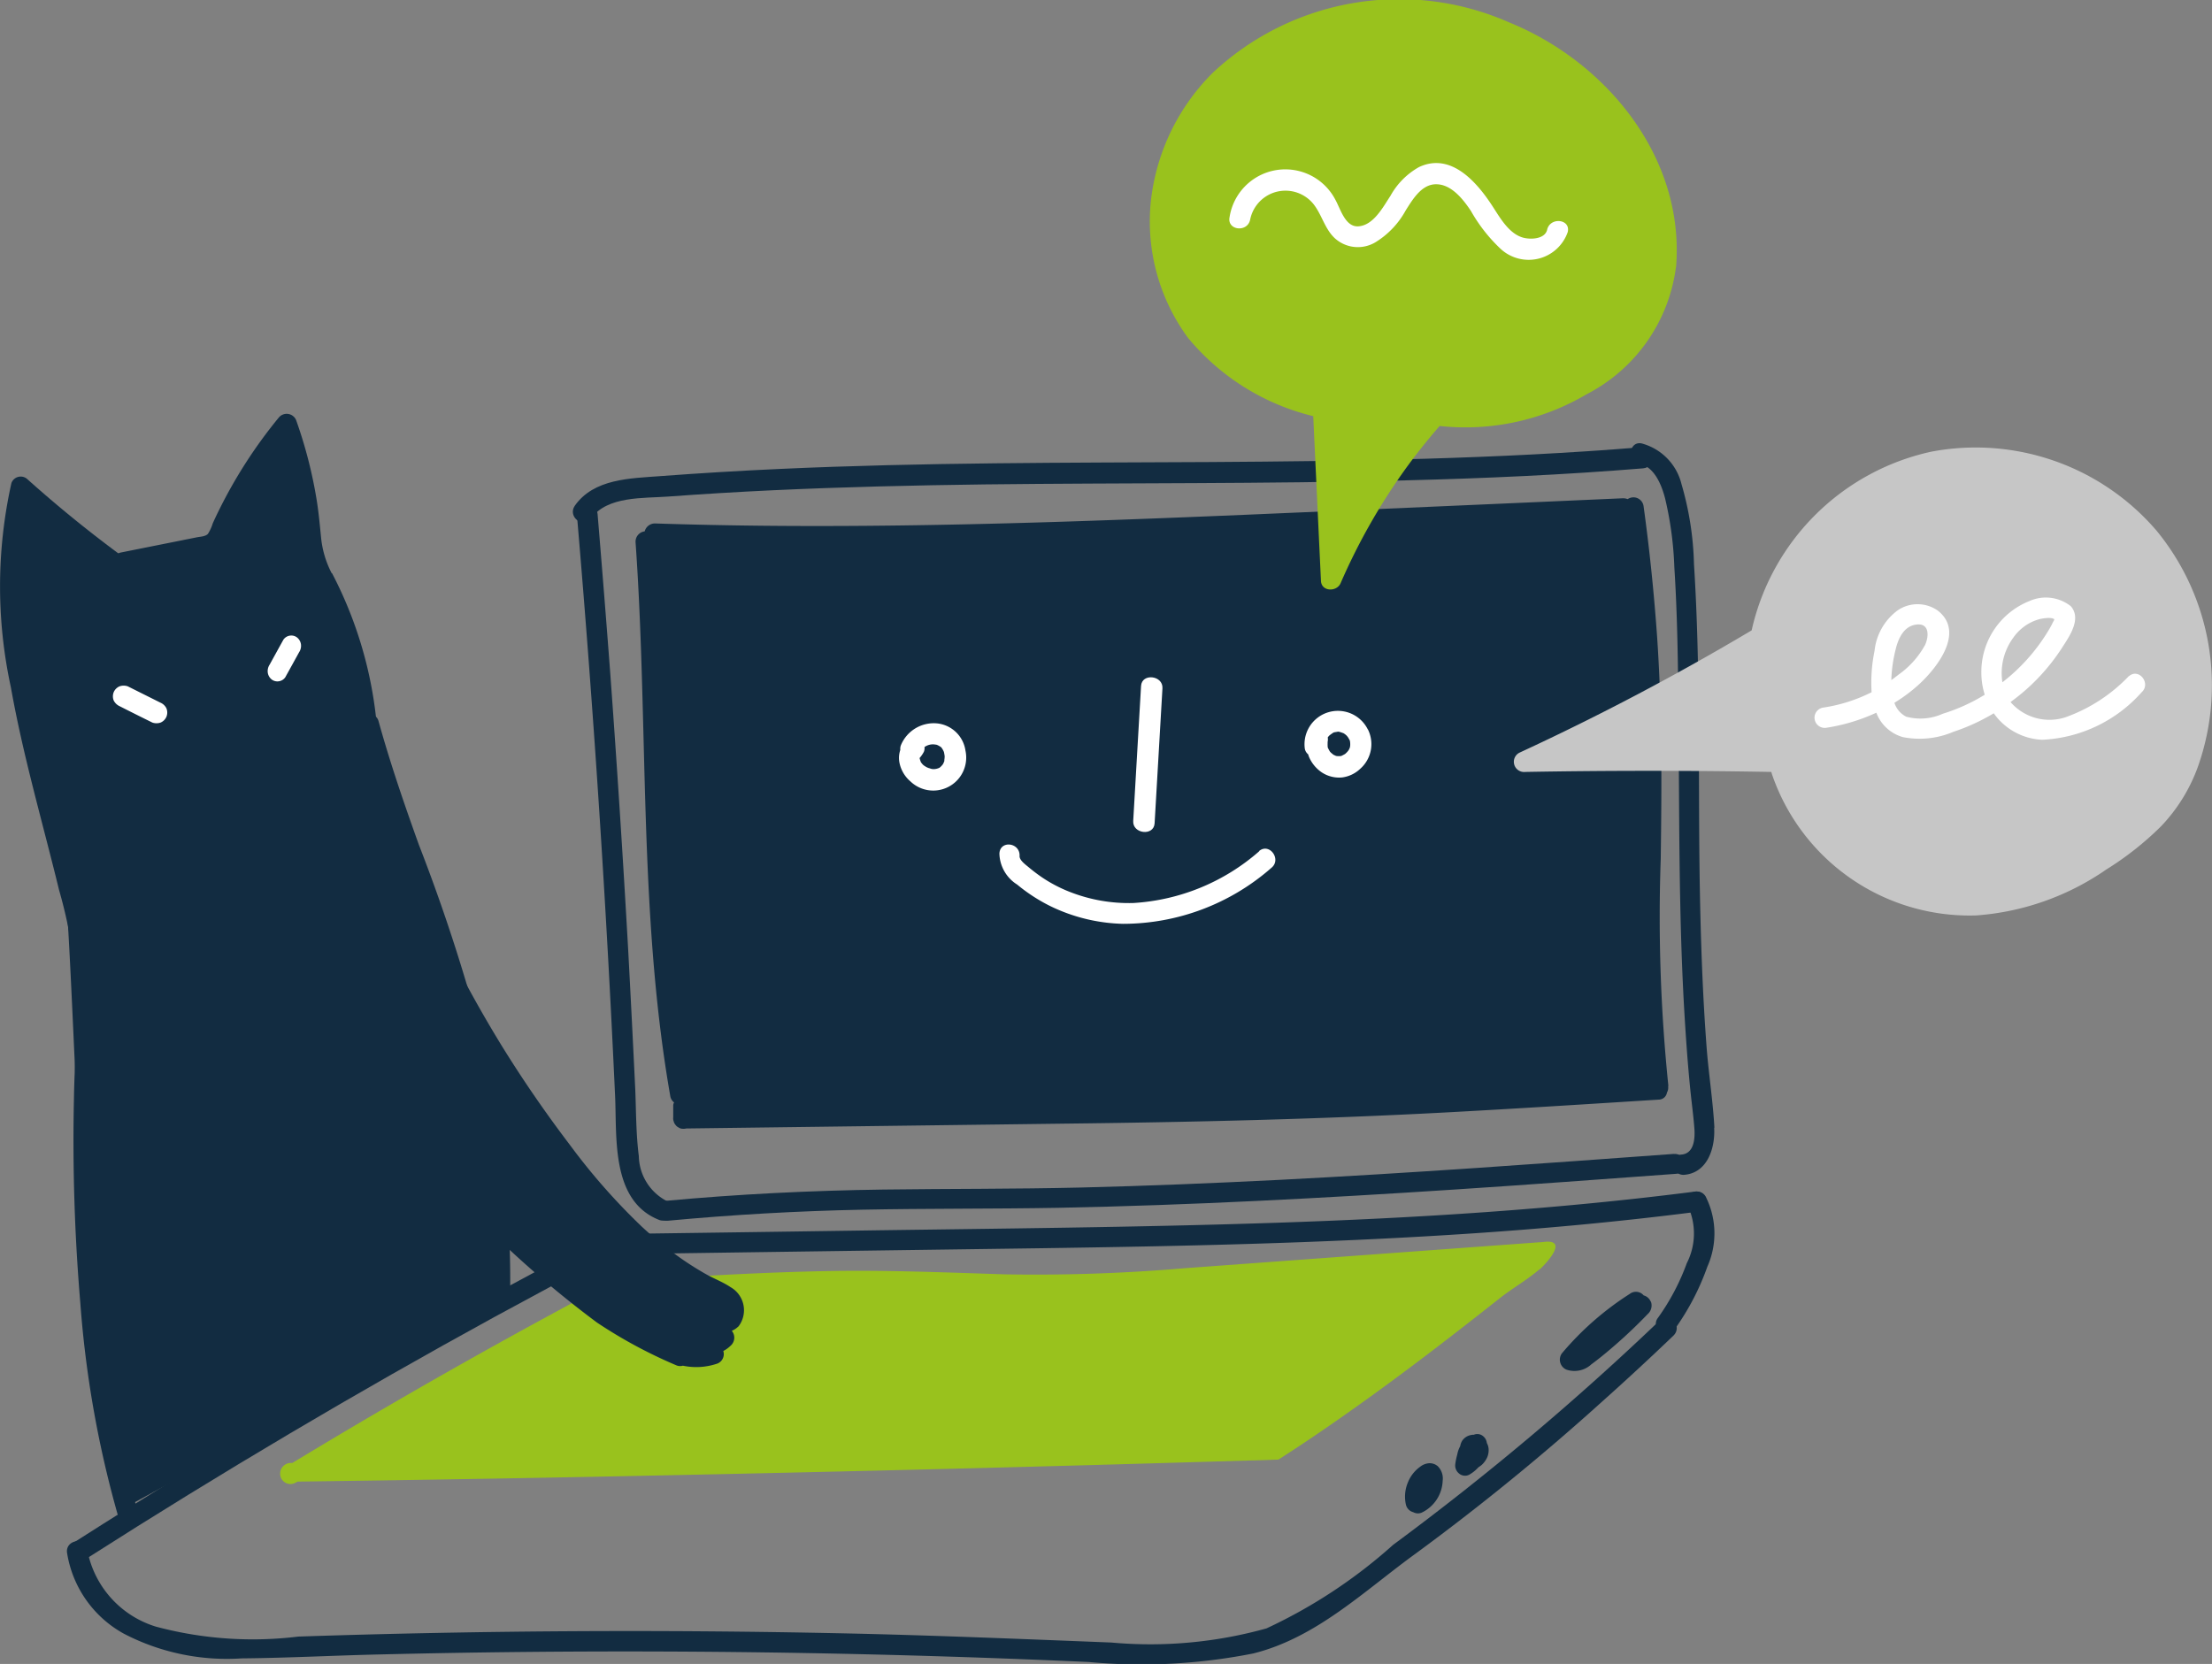 <?xml version="1.0" encoding="UTF-8"?> <svg xmlns="http://www.w3.org/2000/svg" viewBox="0 0 63.48 47.76"><rect x="0" y="0" width="63.48" height="47.76" fill="#808080" stroke="none"/><defs><style> .cls-1 { fill: #122c41; } .cls-1, .cls-2, .cls-3, .cls-4 { fill-rule: evenodd; } .cls-2 { fill: #99c21d; } .cls-3 { fill: #fff; } .cls-4 { fill: #c6c6c6; } </style></defs><g id="Слой_2" data-name="Слой 2"><g id="Layer_1" data-name="Layer 1"><path class="cls-1" d="M19.134,34.473a1.487,1.487,0,0,1-.801-1.29c-.081-.628-.077-1.273-.102-1.905-.064-1.34-.132-2.684-.204-4.024q-.224-3.976-.515-7.944-.172-2.274-.362-4.548c-.034-.377-.622-.289-.588.084q.709,8.291,1.09,16.612c.055,1.194-.123,3.015,1.269,3.56a.293.293,0,0,0,.217-.544Z"></path><path class="cls-1" d="M47.067,12.84c-4.102.336-8.222.396-12.337.422-4.119.022-8.239.009-12.354.198q-1.718.078-3.437.207c-.847.065-1.895.069-2.443.849-.219.315.249.677.472.362.455-.646,1.516-.573,2.203-.625q1.497-.11,3.003-.181c2.026-.095,4.056-.142,6.082-.168,4.022-.047,8.045-.013,12.067-.116,2.279-.056,4.557-.159,6.832-.345.379-.03.291-.625-.084-.595Z"></path><path class="cls-1" d="M49.2,32.371c-.041-.754-.159-1.508-.22-2.262-.118-1.546-.171-3.093-.199-4.643-.053-3.088.029-6.189-.167-9.273a8.912,8.912,0,0,0-.358-2.296,1.604,1.604,0,0,0-1.151-1.171c-.362-.063-.423.522-.065.586.435.08.643.603.745.994a10.023,10.023,0,0,1,.265,1.972c.09,1.399.106,2.806.118,4.205.028,2.819.004,5.641.163,8.456.045.771.098,1.546.175,2.313.037.375.089.746.118,1.121.024.295,0,.737-.37.767-.366.03-.281.611.081.581.663-.055.891-.762.858-1.352Z"></path><path class="cls-1" d="M48.038,33.121c-3.779.276-7.558.552-11.341.746-1.892.095-3.783.173-5.679.219-1.887.045-3.779.033-5.666.058-2.092.029-4.185.132-6.269.326-.377.037-.289.606.084.569q2.781-.26,5.57-.317c1.879-.037,3.758-.021,5.637-.054,3.787-.074,7.57-.276,11.349-.523,2.134-.14,4.264-.297,6.395-.454.377-.029.289-.598-.084-.569Z"></path><path class="cls-1" d="M48.639,34.203c-3.98.51-7.994.76-12.003.894-4.03.134-8.065.167-12.095.226q-3.413.05-6.822.096c-.374.004-.445.585-.067.581q6.083-.088,12.167-.171c4.039-.058,8.082-.142,12.116-.405,2.267-.146,4.53-.355,6.785-.644a.291.291,0,0,0-.084-.577Z"></path><path class="cls-1" d="M48.96,34.364c-.17-.332-.705-.108-.535.224a1.874,1.874,0,0,1-.017,1.669,6.487,6.487,0,0,1-.825,1.565c-.232.295.232.639.465.349a7.205,7.205,0,0,0,.95-1.814,2.348,2.348,0,0,0-.037-1.988Z"></path><path class="cls-1" d="M3.72,43.2l10.708-5.836s.345-4.5-.299-6.083c-.644-1.584-2.034-6.281-2.526-7.567-.497-1.286-1.04-3.164-1.04-3.164A13.668,13.668,0,0,0,9.817,17.584a7.697,7.697,0,0,0-.644-1.139S8.874,14.122,8.676,13.379A6.556,6.556,0,0,0,8.28,12.24l-2.232,3.315-2.678.643L.444,13.971a11.182,11.182,0,0,0-.051,5.243c.644,3.067,1.288,3.857,1.486,6.281.198,2.424.396,9.247.644,11.524.248,2.273,1.192,6.18,1.192,6.18Z"></path><path class="cls-1" d="M47.659,37.874a79.156,79.156,0,0,1-7.679,6.468,14.739,14.739,0,0,1-3.636,2.399,12.393,12.393,0,0,1-4.451.405c-2.555-.1-5.111-.208-7.67-.263q-7.83-.169-15.66.092a10.755,10.755,0,0,1-4.085-.284,2.852,2.852,0,0,1-1.975-2.212c-.042-.375-.622-.288-.58.084a3.221,3.221,0,0,0,1.631,2.329,6.404,6.404,0,0,0,3.383.709c1.32-.012,2.639-.083,3.959-.113q2.061-.05,4.127-.071,8.114-.081,16.219.288a16.482,16.482,0,0,0,4.728-.246c1.82-.455,3.198-1.811,4.669-2.875a68.14,68.14,0,0,0,5.3-4.319q1.059-.945,2.085-1.928c.269-.259-.088-.722-.361-.459Z"></path><path class="cls-1" d="M17.366,35.442q-6.079,3.18-11.931,6.76Q3.791,43.207,2.164,44.246c-.319.202.042.666.361.464q5.72-3.654,11.671-6.912c1.13-.615,2.259-1.222,3.402-1.821.332-.173.105-.717-.227-.544Z"></path><path class="cls-2" d="M44.178,36.435c-.353.303-.764.535-1.13.822q-.895.708-1.802,1.404c-1.206.923-2.436,1.821-3.696,2.669-.286.194-.575.38-.861.565-.265.009-.534.021-.802.025q-2.331.07-4.658.135-5.746.158-11.492.278-5.601.12-11.198.194a.219.219,0,0,1-.055.029A.296.296,0,0,1,8.04,42.321a.308.308,0,0,1,.29-.329h.059q4.536-2.751,9.228-5.228a.213.213,0,0,1,.235.004.329.329,0,0,1,.063-.009c1.924-.118,3.852-.236,5.779-.274,1.718-.034,3.427.038,5.145.093a50.353,50.353,0,0,0,5.17-.177q5.097-.373,10.198-.746c.046,0,.097-.008.147-.013.668-.051-.025.67-.172.797Z"></path><path class="cls-1" d="M41.243,42.071a.35.35,0,0,0-.27-.067.47.47,0,0,0-.217.096,1.019,1.019,0,0,0-.35.445,1.053,1.053,0,0,0-.064.62.302.302,0,0,0,.145.212.529.529,0,0,0,.073.029.279.279,0,0,0,.238.012,1.056,1.056,0,0,0,.604-.916.497.497,0,0,0-.153-.429Z"></path><path class="cls-1" d="M42.669,41.417a.289.289,0,0,0-.11-.197.258.258,0,0,0-.211-.054.248.248,0,0,0-.053.017.299.299,0,0,0-.085.008.39.39,0,0,0-.248.163.446.446,0,0,0-.057.155.818.818,0,0,0-.085.242,1.913,1.913,0,0,0-.057.28.295.295,0,0,0,.114.268.264.264,0,0,0,.281.033,1.066,1.066,0,0,0,.272-.218.745.745,0,0,0,.093-.067.663.663,0,0,0,.159-.222.533.533,0,0,0,.037-.251.431.431,0,0,0-.049-.155Z"></path><path class="cls-1" d="M47.37,37.356a.301.301,0,0,0-.2-.174.29.29,0,0,0-.399-.043A8.556,8.556,0,0,0,44.822,38.847a.311.311,0,0,0,.129.465.714.714,0,0,0,.719-.152c.195-.143.383-.296.565-.452a14.34,14.34,0,0,0,1.052-.991.328.328,0,0,0,.091-.356Z"></path><path class="cls-1" d="M47.872,31.176a.292.292,0,0,1-.034.185.239.239,0,0,1-.24.202c-2.049.13-4.099.26-6.148.37-3.635.193-7.265.277-10.9.319q-5.427.069-10.854.139a.343.343,0,0,1-.114.008.203.203,0,0,1-.11-.038.219.219,0,0,1-.088-.076.228.228,0,0,1-.051-.101.248.248,0,0,1-.013-.113v-.344a.195.195,0,0,1,.025-.084.283.283,0,0,1-.11-.185c-.202-1.155-.346-2.323-.451-3.495-.367-4.121-.253-8.267-.544-12.392a.297.297,0,0,1,.261-.319.304.304,0,0,1,.304-.227c2.033.067,4.069.084,6.102.067,3.605-.029,7.206-.164,10.807-.315q5.433-.233,10.862-.475a.35.35,0,0,1,.135.025.293.293,0,0,1,.455.193c.169,1.222.295,2.445.384,3.676.152,2.151.139,4.302.11,6.452a47.386,47.386,0,0,0,.219,6.52Z"></path><path class="cls-3" d="M27.708,21.554a.917.917,0,0,0-.794-.788,1.02,1.02,0,0,0-1.06.625.288.288,0,0,0-.017.134.724.724,0,0,0-.026.358.95.95,0,0,0,.318.547.946.946,0,0,0,1.579-.879Zm-.601.271a.695.695,0,0,1-.043.104.468.468,0,0,1-.103.108.415.415,0,0,1-.15.039.272.272,0,0,1-.09-.009c-.039-.013-.052-.017-.069-.021a.593.593,0,0,1-.077-.034c-.017-.013-.034-.021-.047-.03-.013-.009-.026-.021-.039-.03a.881.881,0,0,1-.06-.073.815.815,0,0,1-.039-.121.861.861,0,0,0,.124-.181.275.275,0,0,0,.017-.134.423.423,0,0,1,.245-.078.726.726,0,0,1,.107.013.563.563,0,0,1,.129.073.549.549,0,0,1,.077.134c.013.06.017.091.021.121a.645.645,0,0,1-.013.125Z"></path><path class="cls-3" d="M39.254,20.938a.958.958,0,0,0-1.811.532.268.268,0,0,0,.099.182.565.565,0,0,0,.026.078,1.017,1.017,0,0,0,.354.433.902.902,0,0,0,.595.152.926.926,0,0,0,.522-.251.944.944,0,0,0,.216-1.13Zm-.509.502a.621.621,0,0,1-.034.078.265.265,0,0,1-.03.043.597.597,0,0,1-.082.082c-.078.043-.091.048-.108.056a.472.472,0,0,1-.142,0,.317.317,0,0,1-.043-.017.51.51,0,0,0-.047-.022.166.166,0,0,0-.039-.035.308.308,0,0,1-.056-.056,1.058,1.058,0,0,1-.06-.113c-.013-.113.009-.221-.013-.125a.363.363,0,0,0,.013-.165.461.461,0,0,1,.039-.048.853.853,0,0,1,.086-.065.233.233,0,0,1,.052-.031c.091-.021.138-.013.091-.021-.047-.009.004,0,.017,0a.152.152,0,0,1,.043.004c.065.017.095.031.121.039a.473.473,0,0,1,.091.069c.013.013.021.026.034.039a1.133,1.133,0,0,1,.06.104.515.515,0,0,1,.009.152.053.053,0,0,1-.009.03Z"></path><path class="cls-3" d="M38.881,21.48c-.24.198-.059.118,0,0Z"></path><path class="cls-3" d="M38.88,21.36c-.088-.127-.219-.19,0,0Z"></path><path class="cls-3" d="M32.746,19.689q-.113,1.938-.225,3.876c-.022.371.592.442.614.067q.113-1.938.225-3.876c.022-.371-.592-.442-.614-.067Z"></path><path class="cls-3" d="M36.141,24.43a6.021,6.021,0,0,1-3.607,1.489,4.62,4.62,0,0,1-1.829-.317,4.068,4.068,0,0,1-.791-.412c-.129-.087-.254-.182-.375-.282-.079-.07-.287-.208-.279-.339.017-.386-.558-.46-.579-.07a1.081,1.081,0,0,0,.508.89,4.909,4.909,0,0,0,.946.616,5.028,5.028,0,0,0,2.091.512,6.463,6.463,0,0,0,4.265-1.611c.292-.243-.062-.725-.358-.478Z"></path><path class="cls-1" d="M3.951,43.395a37.553,37.553,0,0,1-1.264-11.24c.008-.97.045-1.941.078-2.912a11.102,11.102,0,0,0-.291-2.874c-.431-1.916-.993-3.799-1.399-5.723a15.201,15.201,0,0,1-.312-6.139q1.218,1.072,2.531,2.025a.292.292,0,0,0,.345-.47,36.469,36.469,0,0,1-2.872-2.324.284.284,0,0,0-.439.126A13.645,13.645,0,0,0,.312,19.727c.349,1.966.911,3.882,1.383,5.819a13.551,13.551,0,0,1,.509,2.975c.016,1-.066,2.009-.082,3.009a55.434,55.434,0,0,0,.185,5.895,30.443,30.443,0,0,0,1.112,6.194c.107.361.632.13.529-.227Z"></path><path class="cls-1" d="M9.518,16.452a2.814,2.814,0,0,1-.305-1.033c-.037-.375-.071-.745-.133-1.116a13.018,13.018,0,0,0-.584-2.249.294.294,0,0,0-.501-.062,13.83,13.83,0,0,0-1.723,2.678c-.058.117-.113.233-.167.354a1.225,1.225,0,0,1-.138.3c-.075.079-.225.079-.325.1-.138.029-.275.054-.413.083q-.876.175-1.752.35c-.367.075-.284.65.084.575.613-.121,1.231-.246,1.844-.367a2.981,2.981,0,0,0,.814-.204,1.1,1.1,0,0,0,.417-.583,12.866,12.866,0,0,1,1.493-2.503,12.068,12.068,0,0,1,.405,1.749,6.651,6.651,0,0,0,.417,2.078,13.649,13.649,0,0,1,.843,1.987,10.636,10.636,0,0,1,.43,2.17c.038.375.613.287.576-.083A11.721,11.721,0,0,0,9.53,16.456Z"></path><path class="cls-1" d="M14.001,30.478a51.471,51.471,0,0,0-1.979-6.227c-.421-1.172-.825-2.348-1.158-3.549-.099-.364-.631-.13-.532.226.573,2.063,1.365,4.055,2.061,6.08a29.111,29.111,0,0,1,1.484,6.335,35.108,35.108,0,0,1,.19,3.779c0,.372.573.444.573.067A31.084,31.084,0,0,0,13.997,30.478Z"></path><path class="cls-1" d="M21.186,38.077a.592.592,0,0,1-.185.122.306.306,0,0,1-.038.431.843.843,0,0,1-.206.148.292.292,0,0,1-.164.359,1.87,1.87,0,0,1-.995.063.282.282,0,0,1-.193-.013,13.698,13.698,0,0,1-2.272-1.225,30.052,30.052,0,0,1-6.442-6.545.263.263,0,0,1-.021-.321A.315.315,0,0,1,10.453,30.709a27.389,27.389,0,0,1,1.533-4.13.299.299,0,0,1,.546-.004,36.815,36.815,0,0,0,1.869,3.446c.605.979,1.26,1.929,1.957,2.846a18.154,18.154,0,0,0,2.058,2.339,10.589,10.589,0,0,0,1.197.963c.223.152.453.296.689.427.218.118.458.211.664.35a.762.762,0,0,1,.223,1.132Z"></path><path class="cls-4" d="M63.079,21.998A4.858,4.858,0,0,1,62.02,23.715a8.866,8.866,0,0,1-1.574,1.243,7.498,7.498,0,0,1-3.734,1.318A5.993,5.993,0,0,1,50.847,22.208l-.013-.051q-3.529-.063-7.062,0a.293.293,0,0,1-.155-.558,72.351,72.351,0,0,0,6.652-3.506,6.759,6.759,0,0,1,5.149-5.127A6.835,6.835,0,0,1,61.894,15.238a6.998,6.998,0,0,1,1.185,6.76Z"></path><path class="cls-2" d="M48.095,7.678a4.8,4.8,0,0,1-2.554,3.634,6.845,6.845,0,0,1-4.227.915c-.369.426-.721.868-1.048,1.328a17.633,17.633,0,0,0-1.795,3.188c-.109.249-.545.244-.562-.068-.075-1.577-.147-3.154-.222-4.73A6.715,6.715,0,0,1,34.093,9.697,5.64,5.64,0,0,1,33.028,5.768,6.149,6.149,0,0,1,34.81,2.083,7.823,7.823,0,0,1,43.306.641c2.793,1.134,5.053,3.879,4.793,7.032Z"></path><path class="cls-3" d="M4.778,20.336a.338.338,0,0,0-.173-.167l-.938-.469a.361.361,0,0,0-.236,0,.319.319,0,0,0-.169.171.322.322,0,0,0,0,.233.355.355,0,0,0,.173.167c.311.158.627.316.938.469a.361.361,0,0,0,.236,0,.319.319,0,0,0,.169-.171.323.323,0,0,0,0-.233Z"></path><path class="cls-3" d="M8.637,18.497a.307.307,0,0,0-.109-.197.268.268,0,0,0-.209-.055.273.273,0,0,0-.185.115c-.133.239-.266.482-.398.721a.333.333,0,0,0-.052.222.307.307,0,0,0,.109.197.268.268,0,0,0,.209.055.273.273,0,0,0,.185-.115c.133-.239.266-.482.398-.721a.332.332,0,0,0,.052-.222Z"></path><path class="cls-3" d="M61.097,19.403A4.695,4.695,0,0,1,59.275,20.588a1.479,1.479,0,0,1-1.577-.437,5.815,5.815,0,0,0,1.476-1.554c.211-.328.571-.832.254-1.197a1.154,1.154,0,0,0-1.18-.151,2.189,2.189,0,0,0-1.387,2.054,2.12,2.12,0,0,0,.097.638,5.273,5.273,0,0,1-1.205.546,1.564,1.564,0,0,1-1.049.084.676.676,0,0,1-.338-.399,4.605,4.605,0,0,0,.655-.483c.529-.466,1.4-1.537.584-2.167a1.012,1.012,0,0,0-1.137-.009,1.653,1.653,0,0,0-.672,1.168,4.512,4.512,0,0,0-.085,1.188,4.571,4.571,0,0,1-1.387.441.293.293,0,0,0,.085.58,5.365,5.365,0,0,0,1.438-.433,1.144,1.144,0,0,0,.765.701,2.467,2.467,0,0,0,1.442-.151,5.823,5.823,0,0,0,1.163-.533,1.797,1.797,0,0,0,1.387.76,4.061,4.061,0,0,0,2.854-1.361c.283-.252-.076-.714-.364-.462Zm-6.681-.823c.08-.29.237-.605.567-.651.389-.059.381.327.262.584a2.509,2.509,0,0,1-.74.836c-.076.059-.152.118-.228.172a4.08,4.08,0,0,1,.14-.941Zm3.362-.277a1.35,1.35,0,0,1,.757-.533c.102-.021.33-.063.419.004,0,.029-.03.067-.042.093a2.178,2.178,0,0,1-.118.218A5.381,5.381,0,0,1,57.465,19.584a1.719,1.719,0,0,1,.313-1.281Z"></path><path class="cls-3" d="M44.4,6.596c-.068.275-.489.284-.697.223-.391-.112-.642-.546-.85-.868-.45-.701-1.198-1.591-2.129-1.156a2.115,2.115,0,0,0-.82.825c-.213.322-.489.855-.93.877-.37.017-.506-.503-.65-.761a1.619,1.619,0,0,0-3.038.499c-.076.378.514.447.591.069a1.033,1.033,0,0,1,1.827-.434c.238.31.319.714.616.98a.983.983,0,0,0,1.147.107,2.447,2.447,0,0,0,.875-.92c.2-.314.455-.752.875-.748.438,0,.778.438.998.77A4.585,4.585,0,0,0,43.045,7.124a1.186,1.186,0,0,0,1.946-.464c.089-.374-.501-.438-.591-.069Z"></path></g></g></svg> 